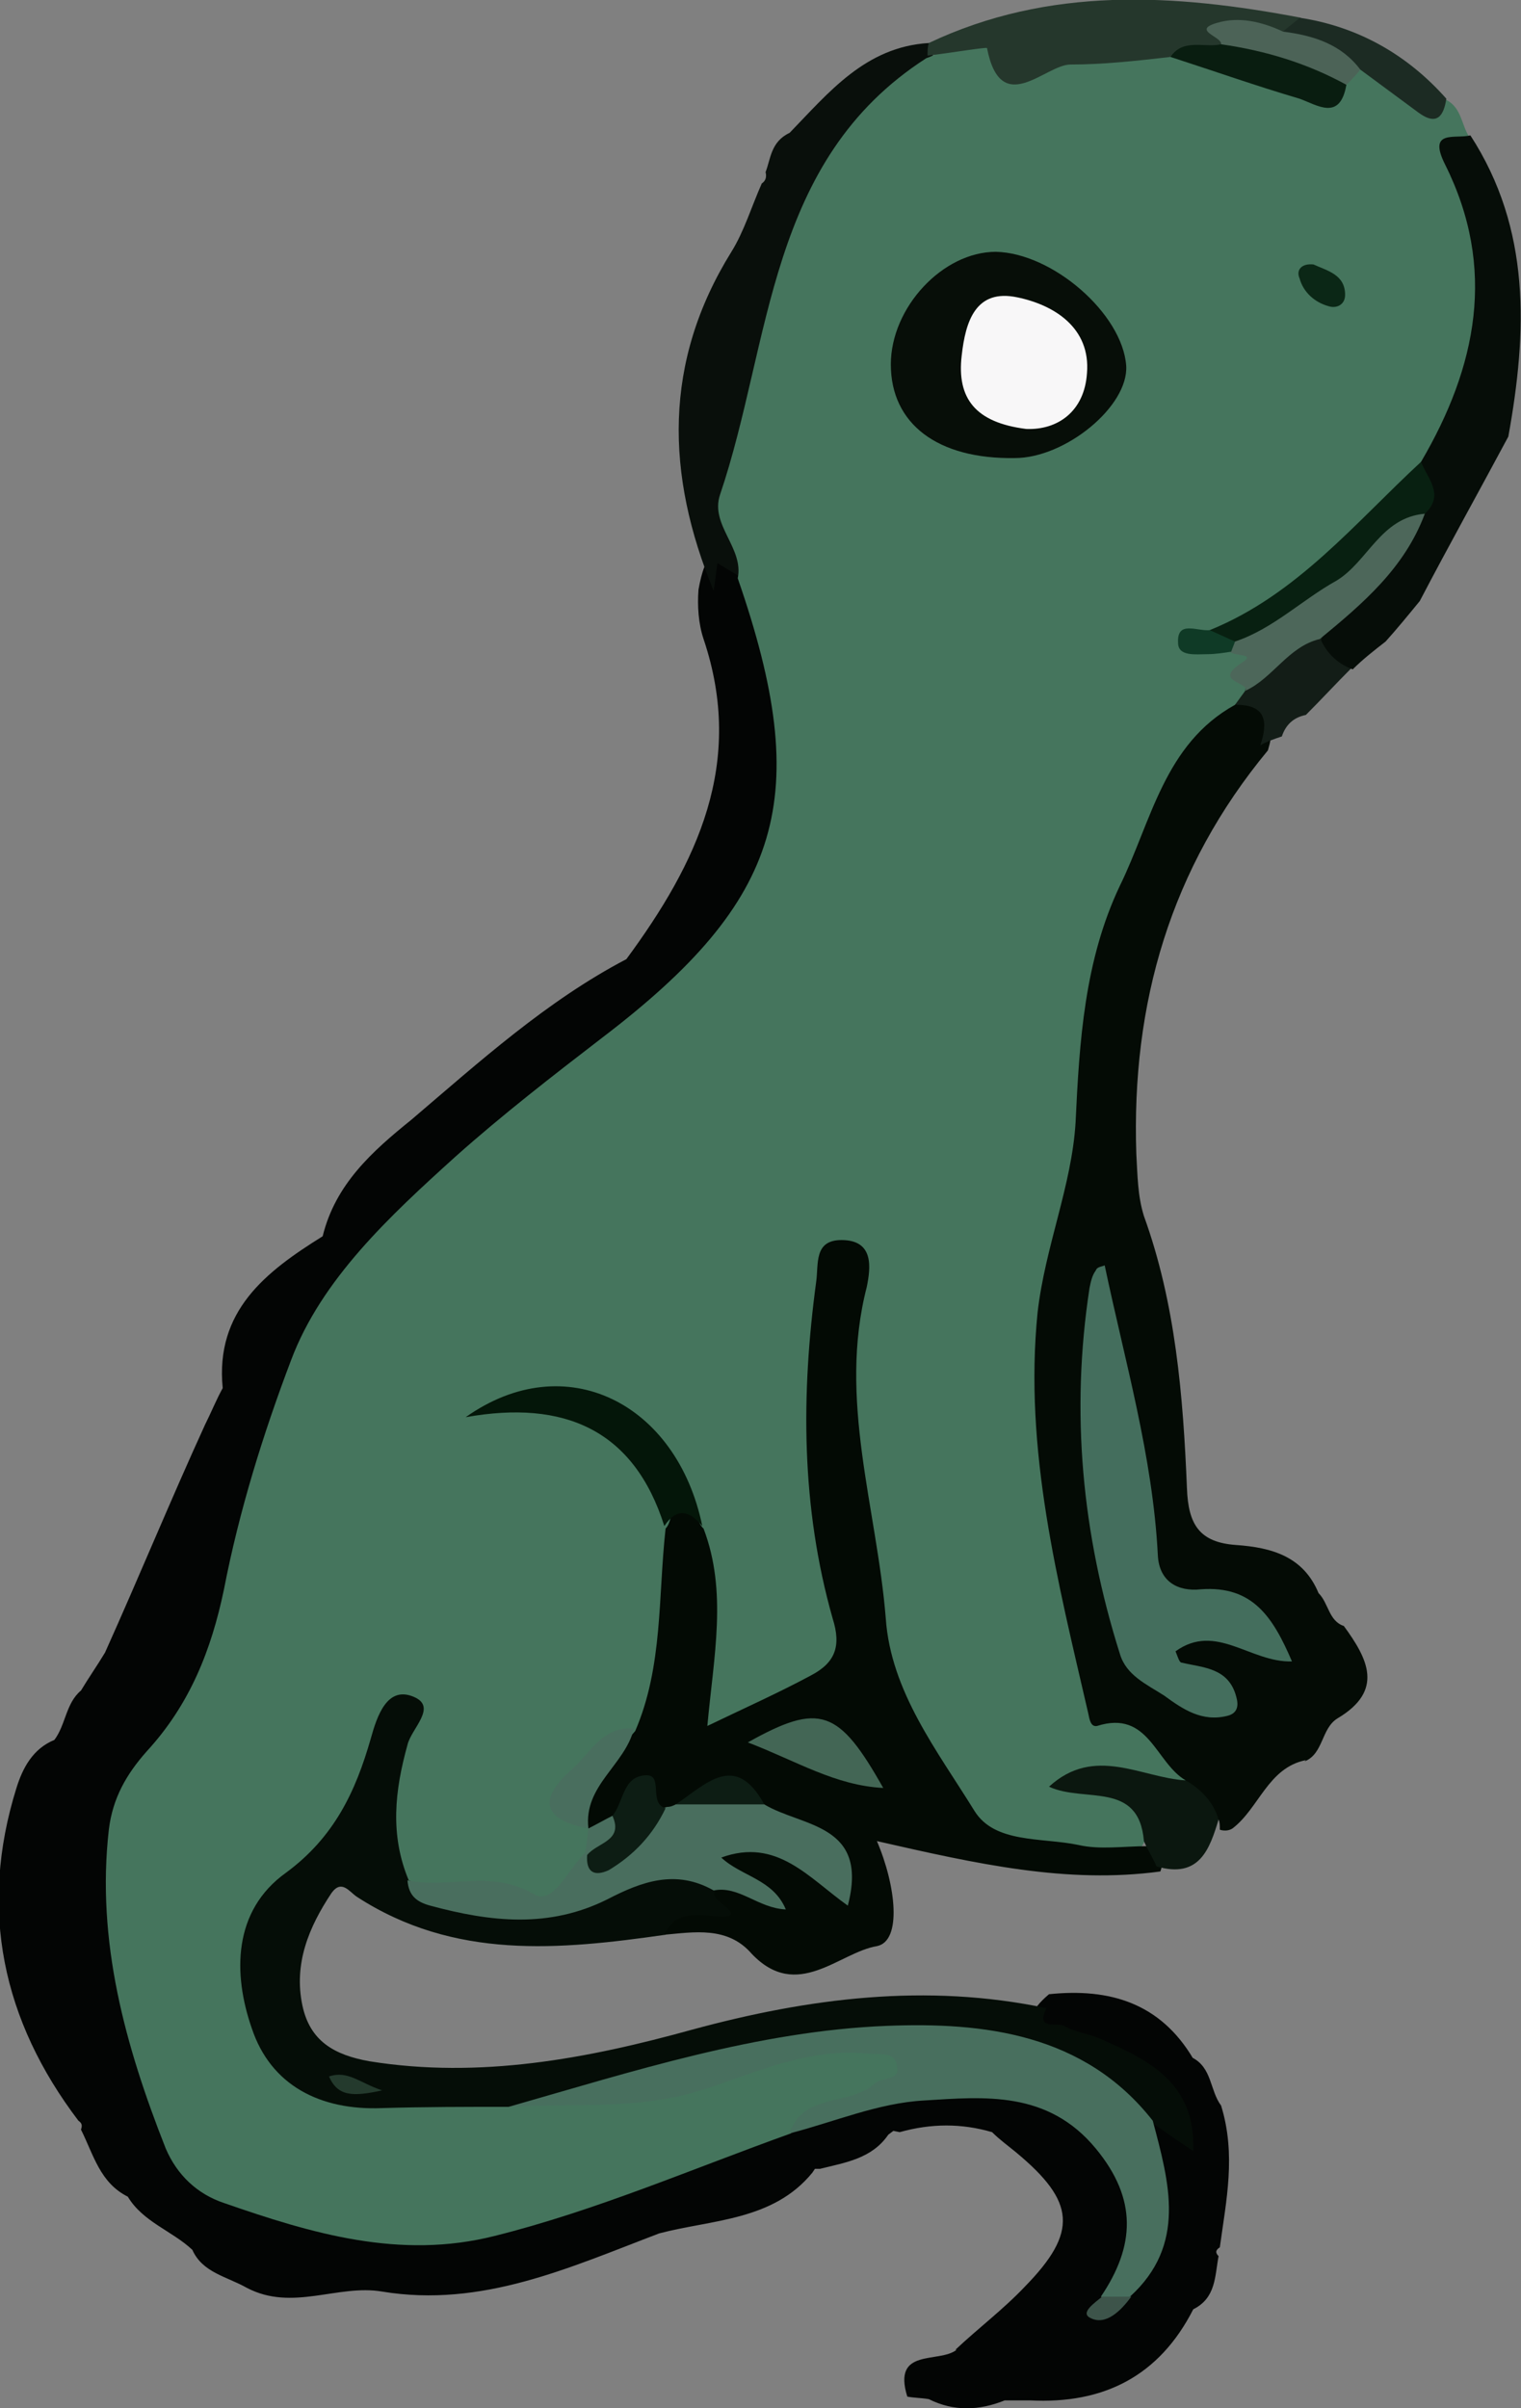 <?xml version="1.0" encoding="utf-8"?>
<!-- Generator: Adobe Illustrator 23.1.1, SVG Export Plug-In . SVG Version: 6.00 Build 0)  -->
<svg version="1.1" id="Layer_1" xmlns="http://www.w3.org/2000/svg" xmlns:xlink="http://www.w3.org/1999/xlink" x="0px" y="0px"
	 viewBox="0 0 120.2 190.3" style="enable-background:new 0 0 120.2 190.3;" xml:space="preserve">
<rect x="0" y="0" width="120.2" height="190.3" fill="#808080" stroke="none"/>
<style type="text/css">
	.st0{fill:#030504;}
	.st1{fill:#040B05;}
	.st2{fill:#090F0B;}
	.st3{fill:#131D17;}
	.st4{fill:#45755D;}
	.st5{fill:#050D07;}
	.st6{fill:#486F5E;}
	.st7{fill:#3D544A;}
	.st8{fill:#030A04;}
	.st9{fill:#0B170F;}
	.st10{fill:#446E5D;}
	.st11{fill:#060D08;}
	.st12{fill:#25372C;}
	.st13{fill:#1C2B23;}
	.st14{fill:#4D675A;}
	.st15{fill:#070E08;}
	.st16{fill:#496E5E;}
	.st17{fill:#041609;}
	.st18{fill:#082011;}
	.st19{fill:#091D10;}
	.st20{fill:#4C6357;}
	.st21{fill:#0B2716;}
	.st22{fill:#0F3A26;}
	.st23{fill:#243A2D;}
	.st24{fill:#436655;}
	.st25{fill:#0D1D14;}
	.st26{fill:#F8F7F8;}
</style>
<path class="st0" d="M96.4,177.6c-0.3,0.2-0.4,0.4-0.1,0.7c-0.3,1.6-0.2,3.3-2,4.2l0,0c-2.7,5.3-7.1,7.5-12.9,7.2c-0.7,0-1.3,0-2,0
	c-2,0.8-4,0.9-6-0.1c-0.6-0.1-1.2-0.1-1.7-0.2c-1.2-3.9,2.5-2.6,3.9-3.7l-0.1,0c1.8-1.7,3.8-3.2,5.5-5c4.2-4.3,4-6.7-0.7-10.6
	c-0.6-0.5-1.3-1-1.9-1.6l0,0c-2.4-0.7-4.8-0.7-7.3,0l-0.5-0.1l-0.4,0.3c-1.3,1.9-3.4,2.2-5.4,2.7l-0.4,0l-0.2,0.3
	c-3.1,3.8-7.9,3.7-12.1,4.8l0,0c-7.1,2.7-14,5.9-21.9,4.6c-3.5-0.6-7.1,1.6-10.7-0.3c-1.6-0.9-3.5-1.2-4.3-3
	c-1.6-1.5-3.9-2.2-5.1-4.2c-2.2-1.1-2.7-3.3-3.7-5.3c0.1-0.3,0.1-0.5-0.2-0.7c-6-7.9-7.9-16.7-4.9-26.3c0.5-1.6,1.3-3.1,3-3.8l0,0
	c0.9-1.2,0.9-2.9,2.1-3.9c0.6-1,1.3-2,1.9-3c2.7-6,5.2-12.1,7.9-18c0.5-1,0.9-2,1.4-2.9c-0.6-6.1,3.4-9.2,7.9-12l0,0
	c1-4.1,3.9-6.7,7-9.2c5.4-4.6,10.7-9.4,17-12.7l0,0c5.6-7.6,9.4-15.5,6.1-25.3c-0.4-1.2-0.5-2.6-0.4-3.9c0.5-2.8,1.4-4.3,4-1.4
	c6.6,13.6,4.1,25.7-7.4,35.3c-3.7,3.1-7.6,5.9-11.4,8.9c-10.8,8.6-17.9,19.3-20.5,33c-1.3,6.6-3.2,12.9-7.9,18c-1.7,1.9-2,4.4-2.2,7
	c-0.5,7.2,1.6,13.8,3.9,20.4c0.9,2.6,2.8,4.4,5.5,5.4c8.3,3.3,16.8,4.2,25.3,0.7c5.9-2.4,11.9-4.2,17.9-6.2
	c6.2-1.9,12.2-4.2,18.9-2.5c7.6,2,10.8,8.5,7.4,15.5c-0.1,0.3-0.3,0.5-0.6,0.6c0.6,0.1,0.7-0.5,1-0.8c2.1-2.5,2.2-5.4,2-8.4
	c-0.1-1.6-0.9-3.2,0.3-4.7c0.9-0.3,1.5,0,2.2,1c-1.8-4.4-5.5-5.7-9.2-7.3c-1.2-0.5-4.7-0.8-1.5-3.5c4.8-0.5,8.8,0.7,11.4,5.1
	l-0.1-0.1c1.6,0.8,1.4,2.6,2.3,3.8l0,0C97.7,170.3,96.9,173.9,96.4,177.6z"/>
<path class="st1" d="M96.4,144.6c0-0.3,0-0.6-0.1-0.8c-1.6-0.8-3-1.9-4.2-3.1c-0.6-0.6-1.1-1.5-1.8-1.7c-6-1.4-6.4-6.5-7.4-11.1
	c-2.8-12.6-4.1-25.3,0.5-37.8c0.5-1.3,0.7-2.6,0.6-3.9c-0.9-9.7,3.7-17.7,7.5-26c1.1-2.5,3.1-4.3,5.8-5.2c3.3-0.2,3.7,1.6,2.9,4.3
	c-7.7,9.3-10.8,20-10.4,31.9c0.1,1.7,0.1,3.3,0.6,4.9c2.5,6.9,3.1,14.2,3.4,21.5c0.1,2.9,1,4.3,3.9,4.5c2.8,0.2,5.3,0.9,6.5,3.8
	c0.8,0.8,0.8,2.2,2,2.6c1.9,2.6,3.2,5.1-0.5,7.3c-1.3,0.8-1.1,2.8-2.6,3.4l0.1-0.1c-3,0.6-3.7,3.8-5.8,5.4
	C97.1,144.7,96.7,144.7,96.4,144.6z"/>
<path class="st2" d="M62.4,10.5c3.1-3.2,6-6.8,11-7.1c0.3,0.4,0.4,0.9,0.3,1.4C66.8,12,61.4,20,60.8,30.3c-0.3,5.2-2,10.1-2.3,15.3
	c-0.6-0.4-1.2-0.7-1.8-1.1c-0.1,0.7-0.2,1.5-0.3,2.2c-3.8-9.2-4-18.1,1.4-26.8c1-1.6,1.6-3.6,2.4-5.4c0.3-0.2,0.4-0.5,0.3-0.9
	C60.9,12.6,60.9,11.2,62.4,10.5L62.4,10.5z"/>
<path class="st3" d="M106.8,52.8c-1.2,1.2-2.4,2.5-3.6,3.7c-1,0.2-1.6,0.8-1.9,1.7c-0.6,0.2-1.2,0.4-1.7,0.7
	c0.6-1.8,0.5-3.2-1.9-3.2c-0.6-0.7-0.1-1.3,0.3-1.9c2-1.5,3.4-4.2,6.6-3.7C105.7,50.7,106.4,51.6,106.8,52.8z"/>
<path class="st4" d="M98.4,54.6c-0.3,0.4-0.5,0.7-0.8,1.1c-5.6,3.1-6.6,9.2-9.1,14.3c-2.8,5.9-3.2,12.3-3.5,18.7
	c-0.3,5-2.4,9.8-3,15c-1.1,10.9,1.6,21.3,4,31.7c0.1,0.5,0.2,1.1,0.7,1c4.1-1.3,4.6,2.9,7,4.3c-2.5,1.8-5.1-0.2-7.6-0.1
	c-0.6-0.2-0.3,0.9-0.3,0.3c0-0.2,0.2-0.2,0.5-0.1c5.1,1.4,5.7,2.3,3.7,5.5c-13.6,2.2-18.4-5.3-21.6-19.6c-1-4.2-1.2-8.6-1.9-12.8
	c-0.7-4.3-0.2-8.5,0.1-12.8c-2.3,7.8-1.9,15.7-0.2,23.5c1.4,6.4-3,11.9-9.4,12.1c-2.7,0.1-2.4-1.8-2.3-3.4c0.4-4,0.6-8-0.1-11.9
	c-2.2-8.4-5.5-10.9-14.2-10.7c7.2-0.1,10.9,2.7,12.9,9.9c0.5,5.4,0,10.6-1.9,15.7c-1.7,1.5-3.8,2.4-5.2,4.2c-1,1.2-1.2,2.2,0.1,3.3
	c0.3,0.4,0.5,0.8,0.7,1.2c0.2,0.7,0.1,1.4-0.2,2.1c-1.5,2.7-2.9,4.7-6.8,3.1c-2.3-1-5.5,0-8.1-1c-3.2-3.6-1.4-7.7-1.2-11.7
	c-1.1,4.6-3.4,8.4-7.1,11.6c-3.4,2.9-3.7,7.1-2.1,11c1.5,3.7,4.7,5.3,8.8,5.2c3.5-0.1,7,0,10.5-0.1c7.5,0.7,14.7-1,21.8-3.4
	c0.2-0.1,0.4-0.1,0.5-0.1c3-0.1,7.3-2.5,8.3,1.2c1,3.5-4,3-6.3,4.4c-0.8,0.5-1.9,0.5-2.6,1.3c-7.8,2.8-15.4,6.1-23.4,8.1
	c-7.5,1.9-14.5-0.2-21.4-2.6c-2.1-0.7-3.7-2.2-4.6-4.3c-3.2-8.1-5.5-16.4-4.5-25.2c0.3-2.5,1.4-4.4,3-6.2c3.4-3.7,5.1-8,6.1-12.8
	c1.2-6.2,3.1-12.3,5.3-18.1c2.4-6.4,7.8-11.4,13-16.1c3.7-3.3,7.7-6.4,11.6-9.4c14.3-10.9,16.7-19,10.7-36.3
	c0.5-2.4-2.2-4.2-1.4-6.6c4.1-12.1,3.7-26.4,16.3-34.5c2.1-0.7,4.2-3.6,6.3,0.3c0.3,0.6,1.8-0.1,2.8-0.3c3.2-0.6,6.4-1.3,9.8-1
	c3.1,0.5,6,1.4,8.9,2.5c1.4,0.5,3,1.6,4.5,0.1c0.5-0.5,1.1-0.8,1.7-1c2.8-0.3,4.4,2.7,7.1,2.7c1.2,0.6,1.2,2,1.8,2.9
	c-0.9,1.3,0,2.6,0.3,3.8c2.3,7.9,1.5,15.4-3.2,22.3c-5.1,5-9.6,10.8-16.5,13.6c-0.3,0.6-0.6-0.2-0.1,0.2c0.2,0.1,0.6,0,0.9,0
	C100.9,51.4,98.5,53.2,98.4,54.6z"/>
<path class="st5" d="M40.2,166.5c-3.3,0-6.7,0-10,0.1c-4.9,0.2-8.8-1.8-10.3-6.3c-1.5-4.3-1.5-9.3,2.7-12.3
	c3.8-2.8,5.5-6.4,6.7-10.6c0.5-1.8,1.3-4.2,3.4-3.3c1.9,0.8-0.2,2.5-0.5,3.8c-1,3.6-1.4,7.1,0.1,10.7c5.4,2.2,10.8,3.3,16.3,0
	c2.4-1.5,5.2-1.9,8-0.4c0.9,0.9,2.4,1.7,1.7,3.2c-0.6,1.3-2.1,0.4-3.1,0.5c-0.9,0.1-2-0.1-2.6,1c-8.4,1.2-16.7,2-24.4-3
	c-0.6-0.4-1.2-1.4-2-0.3c-1.8,2.7-3,5.6-2.3,8.9c0.6,2.8,2.5,3.9,5.3,4.4c8.7,1.4,17.2-0.2,25.5-2.5c9.2-2.5,18.5-3.7,28-1.7
	c-0.9,1.8,0.9,1.1,1.4,1.4c0.8,0.5,1.9,0.6,2.8,1c3.9,1.7,7.6,3.5,7.4,8.9c-1.2-0.8-2.2-1.5-3.2-2.2c-4.4-1.5-8-4.3-12.6-5.5
	c-7.9-1.9-15.4-0.5-22.8,1.5C50.6,165.1,45.4,165.6,40.2,166.5z"/>
<path class="st6" d="M40.2,166.5c9.8-2.8,19.7-6,29.9-6.4c7.6-0.3,15.6,0.6,21,7.5c1.3,4.9,2.7,9.8-1.8,13.9c-0.8,0.7-1.5,0.6-2.3,0
	c2.7-4,2.9-7.7-0.4-11.7c-3.8-4.6-8.8-4.1-13.6-3.8c-3.6,0.2-7.1,1.7-10.6,2.6c1.1-3.3,4.8-2.1,6.8-4c0.5-0.4,1.9-0.2,1.7-1.2
	c-0.1-1.3-1.2-1-2.3-1.1c-4.6-0.5-8.9,1.5-12.9,2.8C50.5,166.8,45.4,166.2,40.2,166.5z"/>
<path class="st7" d="M87.1,181.5c0.8,0,1.5,0,2.3,0c-0.8,1.1-2,2.3-3.2,1.7C85.3,182.8,86.5,182,87.1,181.5z"/>
<path class="st8" d="M52.5,152.9c0.7-1.5,1.9-1.7,3.6-1.5c3.9,0.4-0.3-1.3,0.4-1.9c1.2-1.1,2.4-0.5,3.6,0.1c-0.9-1.3-4-0.6-3.4-2.7
	c0.6-2,3-1.4,4.8-1.1c1.5,0.2,2.5,1.6,4.3,1.8c-1.4-2.4-4.1-2.5-5.6-4.2c-2-2.4-4.2-1-6.4-0.2c-0.4,0.1-0.9,0.1-1.3,0.1
	c-1.5-1.1-2.6-0.6-3.5,0.8c-0.7,0.5-1.5,1.2-2.4,0.5l0,0.1c-2.2-4.2,1.7-5.6,3.6-7.9c2.2-5.1,1.8-10.6,2.4-16
	c0.6-0.6,0.3-2.1,1.5-2.1c1.1,0,0.8,1.5,1.5,2.1c1.9,5,0.8,10.1,0.3,15.6c2.9-1.4,5.6-2.6,8.2-4c1.9-1,2.4-2.3,1.7-4.5
	c-2.5-8.8-2.5-17.7-1.3-26.6c0.2-1.4-0.2-3.3,2-3.3c2.6,0,2.3,2.2,2,3.7c-2.3,8.9,0.8,17.5,1.5,26.2c0.4,5.8,4.1,10.5,7,15.2
	c1.6,2.6,5.3,2.1,8.2,2.7c1.7,0.4,3.6,0.1,5.5,0.1c0.9,0.4,1.4,0.9,1,2c-7.4,1-14.5-0.6-22.4-2.4c1.5,3.5,2,7.9,0,8.3
	c-3,0.5-6.3,4.4-9.9,0.6C57.5,152.2,54.8,152.7,52.5,152.9z"/>
<path class="st9" d="M91.4,147.5c-0.3-0.7-0.7-1.3-1-2c-0.4-4.8-4.7-3-7.5-4.3c3.6-3.3,7.3-0.7,10.8-0.5c1.2,0.7,2.2,1.7,2.6,3.1
	C95.6,146.1,94.8,148.5,91.4,147.5z"/>
<path class="st10" d="M87.3,100c1.6,7.6,3.8,15.1,4.2,22.9c0.1,2.1,1.6,2.9,3.4,2.7c4.1-0.3,5.7,2.2,7.2,5.7c-3.3,0.1-6-3.1-9.2-0.8
	c0.2,0.5,0.3,0.9,0.5,0.9c1.7,0.4,3.7,0.4,4.3,2.7c0.2,0.7,0.1,1.3-0.7,1.5c-2,0.5-3.5-0.5-5-1.6c-1.4-0.9-3-1.6-3.5-3.3
	c-3-9.5-3.9-19.1-2.4-28.9c0.1-0.5,0.2-1,0.5-1.4C86.7,100.1,87.1,100.1,87.3,100z"/>
<path class="st11" d="M112.3,36.5c4.4-7.5,6-15.3,1.9-23.5c-1.4-2.8,0.8-2,2-2.3c4.8,7.4,4.5,15.5,3,23.8c-2.3,4.3-4.7,8.6-7,13
	c-0.9,1.1-1.8,2.2-2.7,3.2c-0.9,0.7-1.8,1.4-2.6,2.2c-1.1-0.4-2-1.2-2.5-2.3c1.4-4,5.9-5.8,7.1-10C112.2,39.2,111.8,37.7,112.3,36.5
	z"/>
<path class="st12" d="M92.5,4.5c-2.6,0.3-5.3,0.6-7.9,0.6c-2,0-5.5,4.3-6.6-1.3c0-0.1-3,0.4-4.7,0.6c0-0.3,0-0.7,0.1-1
	c9.5-4.5,19.4-3.9,29.4-2c-0.2,0.7-0.6,1.2-1.3,1.5c-1.5,0.3-2.9,0-4.3-0.4c-2.3-0.7,0.5,1.5-0.7,1.4C95.2,5,93.7,3.5,92.5,4.5z"/>
<path class="st13" d="M101.4,2.5c0.4-0.4,0.9-0.7,1.3-1.1c4.6,0.7,8.5,2.9,11.6,6.4c-0.2,1.3-0.7,2.2-2.2,1.1
	c-1.5-1.1-3.1-2.3-4.6-3.4C105.4,4.8,103,4.5,101.4,2.5z"/>
<path class="st14" d="M112.6,40.6c-1.6,4.3-4.9,7.1-8.3,9.9c-2.5,0.6-3.7,3.1-5.9,4.1c0.4-0.7-2.6-0.7-0.3-2.2
	c1.3-0.8-0.6-0.5-0.9-0.9c-0.2-0.5-0.1-0.9,0.3-1.3c3.9-2.7,7.9-5.3,11.2-8.8C109.6,40.6,110.6,37.7,112.6,40.6z"/>
<path class="st15" d="M80.2,36.2c-6.1,0.1-9.8-2.7-9.8-7.4c0-4.5,4.1-8.9,8.3-8.9c4.5,0.1,10,4.9,10.3,9
	C89.2,32.1,84.2,36.2,80.2,36.2z"/>
<path class="st16" d="M52.7,142.8c0.3,0,0.5-0.1,0.7-0.2c2.3-0.9,4.7-1.7,7,0c3,1.8,8.3,1.5,6.6,8c-3.1-2.2-5.6-5.4-10-3.8
	c1.6,1.5,4.1,1.7,5.1,4.1c-2.2-0.1-3.7-1.9-5.7-1.5c-3-1.7-5.7-0.7-8.4,0.7c-4.6,2.3-9.2,1.8-14,0.5c-1.1-0.3-1.7-0.8-1.8-2
	c3.3,0.7,6.6-0.9,10,1.1c1.6,0.9,2.7-2.1,4.1-3.3c0.2,0,0.4,0,0.6,0C49.5,146.3,50.4,143.5,52.7,142.8z"/>
<path class="st17" d="M55.5,120.6c-1-1.2-2-1.5-3,0c-2.4-7.6-7.9-10-15.7-8.6C44.7,106.4,53.5,110.9,55.5,120.6z"/>
<path class="st18" d="M112.6,40.6c-3.5,0.3-4.5,3.8-7,5.3c-2.7,1.5-5,3.8-8,4.8c-1,0.5-2,0.8-2-0.9c6.9-2.8,11.5-8.5,16.7-13.3
	C112.8,37.8,114.2,39.1,112.6,40.6z"/>
<path class="st19" d="M92.5,4.5c1-1.5,2.7-0.7,4-1c3.9-0.9,7.4-0.4,9.9,3.2c-0.5,2.9-2.3,1.6-3.7,1.1C99.3,6.8,95.9,5.6,92.5,4.5z"
	/>
<path class="st20" d="M106.4,6.7C103.3,5,100,4,96.5,3.5c0.1-0.6-2.4-1.1-0.3-1.7c1.7-0.5,3.5-0.1,5.2,0.7c2.4,0.3,4.6,1,6.1,3
	C107.2,5.9,106.8,6.3,106.4,6.7z"/>
<path class="st16" d="M50.1,136.6c-0.7,2.9-4,4.5-3.6,7.9c-3.2-0.6-4.2-2-1.5-4.5C46.6,138.7,47.5,136.4,50.1,136.6z"/>
<path class="st21" d="M103.8,20.9c1.1,0.5,2.5,0.8,2.5,2.4c0,0.8-0.7,1.1-1.3,0.9c-1.1-0.3-2-1.1-2.3-2.2
	C102.4,21.3,102.9,20.8,103.8,20.9z"/>
<path class="st22" d="M95.6,49.8c0.7,0.3,1.3,0.6,2,0.9c-0.1,0.3-0.2,0.5-0.3,0.8c-0.6,0.1-1.3,0.2-1.9,0.2c-0.9,0-2.3,0.2-2.3-0.9
	C93,49,94.6,49.9,95.6,49.8z"/>
<path class="st16" d="M46.5,144.5c0.6-0.3,1.3-0.7,1.9-1c1.1,0.1,1.3,0.8,0.9,1.6c-0.6,1.2-1.4,2.1-3,1.6c0,0-0.1-0.1-0.1-0.1
	C46.4,145.8,46.4,145.1,46.5,144.5z"/>
<path class="st23" d="M30.2,165.2c-2.3,0.5-3.5,0.5-4.2-1.1C27.5,163.6,28.4,164.6,30.2,165.2z"/>
<path class="st24" d="M59.1,137.7c5.7-3.2,7.2-2.6,10.7,3.6C66,141.1,63,139.2,59.1,137.7z"/>
<path class="st25" d="M46.4,146.6c0.8-1,2.9-1.1,2-3.1c0.9-1.1,0.8-3.1,2.6-3.2c1.5-0.1,0.2,2.2,1.6,2.6c-1,2.1-2.5,3.7-4.5,4.9
	C47,148.3,46.3,148,46.4,146.6z"/>
<path class="st25" d="M60.4,142.6c-2.3,0-4.7,0-7,0C55.8,141,58.1,138.4,60.4,142.6z"/>
<path class="st26" d="M81.1,33.9c-4-0.5-5.5-2.4-5.1-5.8c0.3-2.7,1.1-5.3,4.4-4.6c2.9,0.6,5.8,2.4,5.5,6
	C85.7,32.5,83.6,34,81.1,33.9z"/>
</svg>
